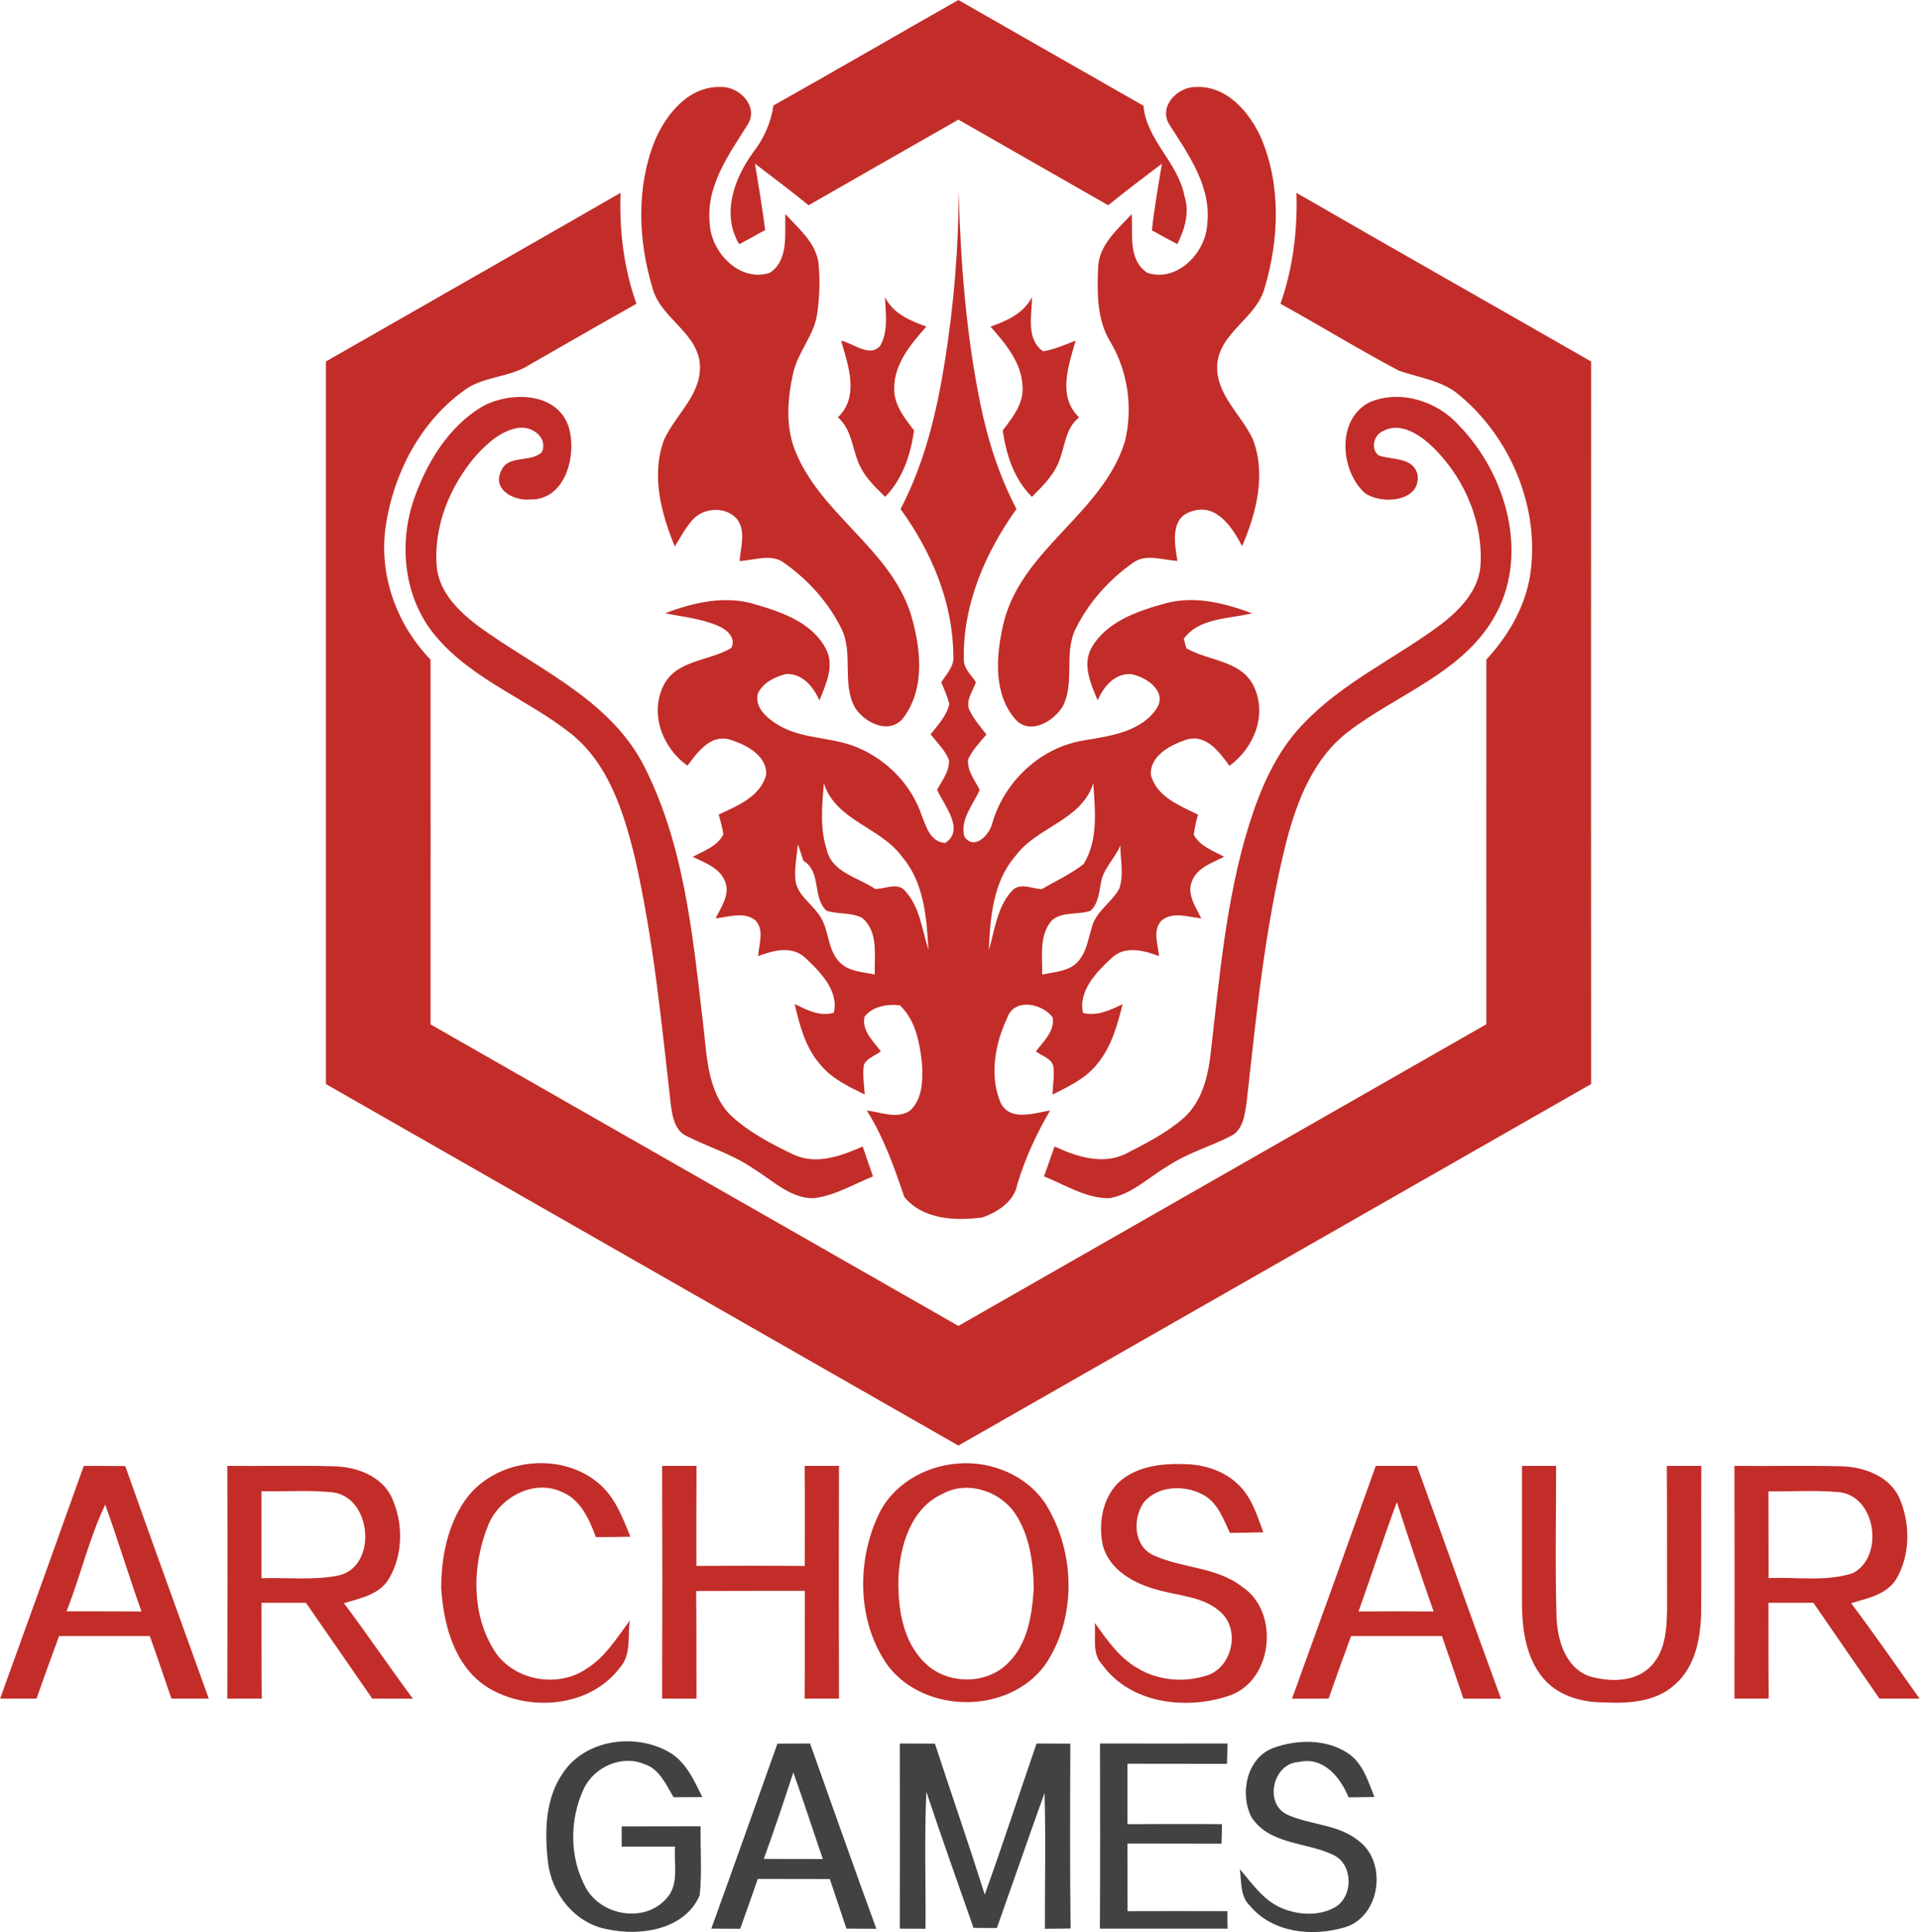 <svg version="1.2" xmlns="http://www.w3.org/2000/svg" viewBox="0 0 1547 1557" width="1547" height="1557">
	<title>unnamed (1)-svg</title>
	<style>
		.s0 { fill: #c22d29 } 
		.s1 { fill: #424243 } 
	</style>
	<g id="#c22d29ff">
		<path id="Layer" fill-rule="evenodd" class="s0" d="m772.2 0c49.7 28.4 99.4 56.9 149.1 85.2 2.5 27.9 28.1 45.9 33.1 73 4.3 13.2 0.1 26.7-5.8 38.5-6.9-3.6-13.7-7.3-20.5-11.1 2-18 5.1-35.9 8.1-53.7-14.6 11-29.1 22-43.3 33.5-40.2-23-80.5-46-120.7-69-40.2 23-80.5 45.9-120.7 69-14.1-11.5-28.7-22.5-43.2-33.5 2.9 17.8 6 35.6 8.2 53.5-7 3.9-13.9 7.7-20.9 11.4-14.6-24.3-3.9-53.4 11.5-74.4 8.5-10.9 14.1-23.7 16.1-37.4 49.8-28 99.3-56.8 149-85zm-244.7 113.7c9-21.7 27.6-44.5 53.3-43.6 14.8-0.5 30.5 15.4 21.9 29.9-15.3 24.3-34.2 50-30.8 80.5 1.2 23.1 24.2 47.1 48.2 39.4 15.7-10.1 12-31.5 12.7-47.4 10.4 11.5 23.9 22.4 26.6 38.6 1.5 14.3 1 29-1.2 43.2-2.9 16.6-15.3 29.6-19 45.9-4.9 21.4-6.6 44.9 2.5 65.5 21 49.2 74.4 76.5 91.7 127.7 8.3 27.1 12.7 60.5-5.3 84.7-10.9 14.7-31.7 4.5-39.4-8.2-10.7-19.8-0.7-44-11.1-64-10.3-20.6-26.3-38.4-45-51.7-10.6-8.7-24.6-2.6-36.7-2.1 0.8-11 5.3-23.7-1.9-33.6-8.4-10.3-25.9-9.8-35-0.6-6.4 6.6-10.4 14.8-15.3 22.5-11.1-26.9-19.2-57.8-8.6-86.1 9.1-20 29.5-35.6 28.9-59.3-1.1-27-31.7-38.1-38.2-62.8-11.6-38.1-13.3-80.9 1.7-118.5zm414.4-13.8c-8.5-14.5 7.3-30.3 22-29.8 24.6-1 42.8 20.2 52.1 40.8 16.2 37.9 14.7 81.7 3.1 120.6-6.3 25-36.9 36.2-38.4 63.1-0.8 23.7 19.4 39.4 28.7 59.2 10.9 28.2 3 59.5-8.6 86.3-7.8-15-20.9-35.2-41-27.9-17.3 5.2-13.3 26.4-11.1 39.8-12.1-0.6-26-6.4-36.6 2.1-18.7 13.3-34.7 31.2-45 51.8-10.4 19.7-0.6 43.8-10.9 63.5-7.2 11.7-25.5 22.9-37.4 11-18.7-20.6-16.3-51.7-10.5-77 13.8-60.5 79.9-89.1 98-147.4 6.7-26.7 2.6-56.5-11.5-80.3-11.2-18-10.8-40.1-10-60.5 0.8-18 15.7-30.4 27.1-42.7 0.9 15.9-3.1 37.7 12.9 47.5 23.9 7.4 46.5-16.2 47.9-39.1 3.6-30.7-15.3-56.6-30.8-81zm-679.3 191.4c79.1-45.3 158.3-90.4 237.4-135.9-1.1 30.3 2.6 60.8 12.8 89.4-28.9 16.2-57.6 32.8-86.4 49.3-16.4 10.5-37.8 8.9-53.4 21.2-34.5 25.3-55.8 66.2-62.1 108-6.1 39.4 8.5 79.9 36 108.2 0.1 98 0 196 0 294 141.8 80.9 283.5 162.1 425.3 243 141.8-81 283.6-162 425.4-243.1 0-97.9-0.1-195.9 0-293.9 19-20.5 33.4-46.1 36.1-74.4 5.4-51.4-17.5-104.5-56.7-137.7-13.9-12.7-32.9-14.8-49.9-20.7-32.3-17.1-63.4-36.3-95.4-53.9 10.1-28.6 13.8-59.1 12.9-89.4 78.9 45.6 158.3 90.5 237.4 135.9-0.1 194.1-0.1 388.2 0 582.3-170 97.1-339.9 194.2-509.8 291.3-169.8-97.2-339.8-194.1-509.6-291.3q0-291.2 0-582.3zm509.8-136.9c1.6 57.3 6 114.8 17.5 171.1 6 29.4 15.2 58.1 29.1 84.7-25.4 35.4-43.6 77.9-42.4 122.2 0.3 6.9 6.3 11.8 9.7 17.4-2.6 7.6-9.4 15.9-4.4 23.9 3.4 6.7 8.3 12.3 12.9 18.2-5.3 6.4-11.4 12.4-14.8 20.2-0.8 9.1 5.5 16.7 9.4 24.5-5.3 11.7-16.2 24.1-12.3 37.7 8.1 11.5 20.5-1.9 22.5-11.3 9.9-33.5 38.8-60.7 73.5-66.3 21.1-3.6 46.5-6.7 59.2-26.3 8.1-13.9-9.3-25.1-21.1-27.2-13.3-0.6-21.9 10.2-26.8 21.1-5.5-13.1-12.5-28.4-5-42.2 12.2-21.3 37.4-29.8 59.7-35.9 23.4-6.4 47.6-0.2 69.7 8-18.6 4.7-42.6 3.4-55 20.6 0.5 1.9 1.6 5.7 2.1 7.6 17.6 10.3 43.7 9.6 54 30 11.5 23.1 0.7 50.3-19.3 64.7-8.1-11-18.7-25.8-34.5-21.1-12.6 4.1-29.8 12.9-28.8 28.4 4.4 17.6 23.3 24.8 38 32.1-1.6 5.3-2.7 10.7-3.5 16.1 5 9.4 15.7 13 24.5 17.8-9.3 4.9-21.1 8.4-25.6 19-5 10.8 2.7 21.3 7.2 30.7-10.5-1.1-23-5.9-32.1 1.8-7.4 7.9-2.7 19.3-1.9 28.6-12.2-4.6-27.4-8.7-38.1 1.4-12.1 11.1-27.1 26.5-23.2 44.4 11.3 2.8 22-2.3 31.9-7.1-4.2 16.8-8.9 34.3-20.2 47.9-9.2 11.9-23.2 18.4-36.3 25 0.3-7.8 1.8-15.7 0.6-23.4-2-6.1-9.3-7.8-13.9-11.4 5.9-8.1 15.5-16.4 13.4-27.5-8.2-11.2-30.7-15.8-36.4 0.1-9.9 20.8-14.7 46.6-5.6 68.5 7.5 15.6 26.9 8.6 40 6.5-11 18.8-20.3 38.8-26.5 59.8-2.6 13.7-16 22.2-28.2 26.4-21.7 2.8-47.8 1.8-62.8-16.6-8.1-24-16.6-48-30.2-69.6 11.3 1.3 24.3 7.1 34.7 0.2 10.4-9.4 10.5-24.9 9.8-37.8-1.8-16.7-5.1-35.3-17.9-47.2-10-1.1-21.8 0.7-28.4 9.2-2.5 11.3 7.1 19.7 13.1 27.9-4.5 3.6-11.1 5.4-13.6 10.8-1.3 8 0.2 16 0.6 24-13-6.4-26.8-12.8-36-24.4-11.9-13.6-16.4-31.4-20.4-48.5 9.7 4.7 20.3 10.4 31.5 7 4.3-17.5-10.9-32.9-22.7-44-10.7-10.3-26-6.3-38.2-1.6 0.4-9.3 5.1-20.5-1.9-28.5-9.1-7.9-21.8-3-32.4-1.9 4.5-9.3 12.1-19.6 7.4-30.3-4.5-10.7-16.2-14.6-25.8-19.3 8.8-4.9 19.8-8.4 24.6-18.1-0.7-5.4-2.3-10.7-3.7-16 14.9-7 33.6-14.4 38.2-32 1-15.7-16.6-24.5-29.4-28.5-15.6-4.3-25.9 10.4-34 21.1-20.2-14.3-30.8-42.1-19-65.2 10.6-20.1 36.8-19.1 54.3-29.6 4.2-8.2-3.6-14.9-10.5-17.8-13.5-5.9-28.5-7.3-42.8-10.2 23.1-8.8 48.7-14.7 73-7.1 21.3 6.3 45.4 14.6 56.4 35.5 7.5 13.7 0.1 28.7-5 41.8-5-10.9-13.4-21.6-26.7-21.3-9.1 2.2-18.8 6.9-23 15.8-2.8 11.1 7.3 19.7 15.7 24.9 19.7 12.3 44.1 9.7 64.9 18.7 23.6 10 43 29.8 51.3 54.2 3.7 9.2 7 21.8 19.1 22.6 16.2-10.5-1-30.3-6.5-42.9 4-7.5 10-14.9 9.5-23.9-3.1-8-9.5-14.1-14.8-20.7 5.9-7.6 13-14.9 15.1-24.6-1.6-6-4.1-11.7-6.5-17.4 4.3-6.7 10.8-13.1 9.7-21.7-0.3-42.8-17.7-83.7-42.5-117.9 19.5-37.2 29.3-78.5 35.8-119.7 7.1-45 11-90.6 11-136.1zm-106.1 530.9c4.4 18 25.5 21.8 38.9 31.1 8 0 18.3-5.8 24.3 1.8 11.8 12.9 13.4 31.3 18.6 47.3-1.5-26-3.5-54.3-21.3-75.1-17.4-24-53.3-28.9-63-59.2-1.4 18-3.4 36.6 2.5 54.1zm214.6-54.1c-9.7 30.3-45.4 34.9-62.8 58.7-18.1 20.9-20.2 49.5-21.4 75.8 4.9-16.2 6.6-34.8 18.6-47.7 6.2-7.3 16.2-1.7 24.1-1.5 11.3-6.6 23.4-12.1 33.7-20.2 12-19.4 9.2-43.4 7.8-65.1zm-238 49c-0.9 9.3-2.7 18.6-2.1 27.9 0.7 11.9 11.5 18.8 18 27.6 9.7 11.4 7 28.9 17.7 39.7 7.3 7.7 18.7 7.8 28.3 9.9-0.4-15.3 3.2-34.7-10.3-45.7-8.8-4.5-19.4-2.7-28.6-5.7-11.7-11.1-3.7-31.1-18.6-40.3q-2.2-6.7-4.4-13.4zm244 32.2c-1.5 7.6-2.2 16.1-8.3 21.6-10 3.4-22.2 0.4-30.8 7.4-10.8 11.9-7.8 29.3-8.1 44 9.7-2.3 21.2-2.3 28.5-10.2 7-7.2 8.3-17.5 11.2-26.7 2.8-13.6 16-20.8 22.4-32.3 3.9-11.2 0.9-23.3 0.9-34.9-4.4 10.8-14.4 19.1-15.8 31.1zm-173.8-473c6.4 13.4 20.2 19 33.3 23.8-12.3 13.9-25.7 29.6-25.9 49.2-0.6 13.5 8.3 24.4 16 34.5-2.8 19.6-9.2 39.1-23.3 53.5-7.4-7.4-15.3-14.6-19.9-24.1-6.8-13.1-6.3-29.7-18.2-40 17.6-16.7 8.3-41.9 2.6-61.8 10 2.2 23.7 14.2 31.7 3.8 6.5-11.8 4.1-26 3.7-38.9zm85 23.8c13.1-4.6 26.7-10.6 33.4-23.8-0.1 14.3-5 34.2 9 43.7 9.1-1.5 17.6-5.3 26.2-8.6-5.7 19.7-14.9 45.3 2.8 61.8-11.3 8.9-11.3 23.8-16.5 36.1-4.4 11.2-13.3 19.6-21.5 28-14.5-14.3-20.7-33.9-23.6-53.5 7.8-10.2 16.8-21.3 16-34.9-0.4-19.5-13.7-35-25.8-48.8zm-408.8 64c22.2-11.7 59.3-11.5 68.8 16.5 7 22.4-2.1 59.5-31 58.8-12.2 1.4-30.2-7.5-23.7-22.1 5-14.5 24.1-7.2 33.2-16 5.1-11.5-7.5-20.9-18.1-19.7-14 1.8-25.1 11.8-34.3 21.7-21.6 24.7-35.3 57.9-32.2 91.1 2.2 20.1 17.7 35.1 33 46.8 46 33.7 103.5 57.5 132.2 109.7 33.7 64 40.7 137.6 49 208.4 3.4 26 2.8 55.9 22.2 76.1 14.9 13.9 33.3 23.5 51.5 32.2 18.3 8.1 38.1 0.8 55.2-6.8 2.7 8.1 5.5 16.1 8.3 24.1-15.7 6.4-30.7 15.5-47.8 17.6-19.1 0.2-33.3-14.7-48.7-23.9-16.4-11.4-35.8-17.2-53.5-26.1-9.5-4.3-11.5-15.4-12.8-24.5-7.6-67-14.1-134.3-29.1-200.1-8.9-36.4-21-75.2-51.2-99.6-35.4-28.1-80.4-43.9-109.7-79.3-24.8-29.7-29.5-72.2-17.6-108.3 10.3-30.2 28.1-60.1 56.3-76.6zm713.9-2.9c24.7-10.7 54.8-1.2 72.3 18.5 38.7 39.8 57.5 105.9 27.6 156-26.1 43.8-77.2 60.8-116.1 90.3-28.5 21.4-41.9 56-50.6 89.3-17.3 68.8-24.1 139.7-32 210.1-1.5 9.8-2.7 22.2-12.9 27.1-16.8 8.6-35.2 13.7-50.9 24.3-15.3 9-28.8 22.6-46.8 25.7-19 0.1-35.5-10.8-52.6-17.6q4.2-12.1 8.5-24.1c17.9 8.3 39.4 15.3 58.3 5.4 16.1-8.3 32.6-16.7 46.2-28.8 14.2-13.1 19.1-32.7 21.2-51.1 7.2-61.6 12.3-123.9 30.6-183.4 9.3-30 22-60 44.2-82.8 31.4-33.1 73.6-52.4 109.9-79.3 16.1-12.2 32.3-28.8 32.9-50.3 1.5-36.1-15-71.9-41.5-96.1-9.8-8.5-24-17.2-37-10.2-7.6 3.1-10.5 14.4-3.7 19.7 11.1 4 28.1 1 31.4 15.8 2.7 21.8-29.9 24.3-43 14.1-19.4-18.3-22.3-58.9 4-72.6z"/>
		<path id="Layer" fill-rule="evenodd" class="s0" d="m374.3 1209.6c23.1-33.7 76-40.8 107.4-14.8 13.6 11 19.9 27.8 26.2 43.6-9.3 0.2-18.5 0.3-27.8 0.3-5.2-14.1-12-29.9-26.9-36.2-22.7-11-50.4 3.9-59.6 26-13.6 32.9-14.3 74.4 6.6 104.5 16.3 21.9 50.4 27.2 72.8 11.5 14.9-9.4 24.1-24.8 34.5-38.6-1.9 12.5 1.3 27.4-7.8 37.7-24.3 32.7-74.8 36.6-107.9 15.5-25.9-17.2-34.4-49.9-36.3-79.2 0-24.4 4.9-49.9 18.8-70.3zm397.3-30.2c27.1-2.3 55.8 9.5 70.9 32.6 24.1 38.6 25.4 92.4-0.9 130.3-29.4 39.1-95.6 38.9-125.6 0.8-25.2-34.7-26.2-83.5-8.5-121.7 11.3-24.8 37.4-40 64.1-42zm-12.1 24.4c-25.6 11.6-34.4 41.8-35.6 67.6-0.6 24.1 3.2 51.2 21.4 68.7 17.8 17.7 49.8 17.9 67.3-0.3 15.6-15.5 19-38.7 20.3-59.7-0.3-21-3.3-43.4-15.5-61.2-12.6-17.7-38.3-25.9-57.9-15.1zm141.2-8.6c14.4-13.8 35.7-16.1 54.7-15.3 15.7 0.4 31.7 5.7 42.9 17 10.4 10.2 14.7 24.6 19.6 37.9-9 0.2-18 0.4-26.9 0.5-5.4-11.3-9.9-24.6-21.7-30.8-15-8.1-36.7-7.5-48 6.6-8.7 12.9-7.9 34.2 7.4 41.9 23.1 10.9 51.1 9.4 72 25.6 31.2 20.5 24.9 77.3-11.6 88.3-34.4 11.2-78.4 5.7-100.9-25.3-8.8-9.1-5-22.7-6.2-33.9 9.9 13.7 19.8 28.3 34.9 36.8 16.4 9.9 37.4 11.6 55.5 5.7 20.3-6.5 27.1-36.2 11.5-50.7-13.8-13.1-34.1-13.3-51.5-18.4-18.6-4.9-38.8-16-43.9-36.1-3.6-17.1-0.3-37 12.2-49.8zm-833.2-13.9q16.7 0 33.4 0.1c22.2 62.6 44.8 125 67.3 187.4-10 0-20.1 0-30.1 0-5.8-16.8-11.4-33.7-17.4-50.4-24.3 0-48.7 0-73.1 0-6.2 16.7-12.2 33.6-18.2 50.4q-14.6 0-29.3 0c22.6-62.5 45.1-124.9 67.4-187.5zm-13.9 117.2c20.1 0 40.2 0 60.4 0.1-10.2-28.6-19-57.6-29.2-86.1-13.1 27.5-20 57.7-31.2 86zm129.6-117.2c28.6 0.3 57.1-0.5 85.7 0.3 18.2 0.4 38.4 7.6 46.7 25 9.3 20.3 9.4 45.7-2 65.2-7.4 13.1-23.2 16.2-36.5 20.1 19 25.3 36.7 51.6 55.6 77-11-0.1-21.9-0.1-32.8-0.1-17.8-25.7-35.5-51.5-53.4-77.2q-17.8 0-35.8 0c0.1 25.7-0.1 51.5 0.2 77.2q-13.9 0-27.7 0c0.1-62.5 0.2-125 0-187.5zm27.5 20.4c0 23.4 0 46.7 0 70.1 20.7-0.7 41.7 1.9 62.1-2.2 31.7-7.2 26.9-63.2-4.8-67-19-2-38.2-0.5-57.3-0.9zm322.8-20.4c9.2 0 18.4 0 27.7 0-0.2 26.9-0.1 53.7-0.1 80.6 29.1-0.2 58.2-0.2 87.3 0 0-26.9 0.2-53.7-0.1-80.6q13.8 0 27.7 0c-0.2 62.5-0.2 125 0 187.5q-13.9 0-27.7 0c0.3-28.9 0-57.8 0.2-86.8-29.2 0-58.4 0-87.6 0.1 0.4 28.9 0.1 57.8 0.3 86.8-9.3-0.1-18.5-0.1-27.7-0.1 0.2-62.5 0.2-125 0-187.5zm507.5 187.6q34-93.7 67.5-187.6 16.6 0 33.2 0c22.7 62.5 44.7 125.2 67.7 187.6q-15.2-0.1-30.3-0.1c-5.8-16.8-11.4-33.6-17.3-50.4-24.4 0-48.8 0-73.2 0-6.2 16.7-12.2 33.6-18.1 50.4-9.8 0-19.6 0-29.5 0.1zm84.5-158.4c-10.9 29.1-20.4 58.8-30.9 88.1q30.2-0.2 60.5 0c-10.3-29.3-20.1-58.7-29.6-88.1zm100.8-29.2q13.7 0 27.5 0c0 40.2-0.8 80.4 0.3 120.5 0.5 18.9 6.6 41.5 26.1 48.9 16.4 4.9 37.5 5.2 50.1-8.1 11.5-11.9 12.6-29.6 12.9-45.2-0.1-38.7 0.1-77.4-0.2-116.1q13.9 0 27.8 0c-0.2 38.7 0.1 77.5-0.1 116.2-0.3 21.3-4.2 45.2-21.1 59.9-16.2 15.1-39.8 15.4-60.5 14.4-16.8-0.5-34.5-6.1-45.6-19.3-13.8-16.4-17-38.6-17.2-59.3-0.1-37.3 0.1-74.6 0-111.9zm171.2 0c28.6 0.3 57.2-0.4 85.8 0.3 18.3 0.4 38.8 7.7 47 25.3 8.9 20.4 9.1 45.9-2.3 65.4-7.7 12.7-23.3 15.7-36.5 19.6 18.9 25.2 36.9 51.1 55.1 76.9q-16.2 0-32.3 0-26.5-38.6-53.2-77.2c-12.1 0-24.1 0-36.2 0 0.1 25.7-0.1 51.5 0.2 77.2q-13.8 0-27.6 0 0.2-93.7 0-187.5zm27.4 20.5c0.1 23.3 0 46.6 0.1 69.9 22.5-1 45.9 3.1 67.7-3.9 25.5-12.8 19.3-61.6-10.4-65.3-19-1.8-38.2-0.5-57.4-0.7z"/>
	</g>
	<g id="#424243ff">
		<path id="Layer" fill-rule="evenodd" class="s1" d="m453.3 1429.2c17.5-27 57.1-32.9 84.4-18 14.5 7.4 21.3 23.1 28.2 37q-11.6 0-23.2 0.1c-6.1-10.2-11.4-23-23.8-26.8-18.2-7.5-40.2 2.5-48.5 19.9-11.6 24.8-11.7 55.6 1.6 79.8 12.3 22.5 47 28.7 64.6 9.1 11-11.3 6.2-28.1 7.3-42.2-14.3 0-28.7 0-43 0 0-4.1 0-12.2 0-16.3 21.2-0.1 42.4 0 63.6-0.1-0.3 18.5 1.2 37.1-0.7 55.5-11.9 27.9-47.7 33.3-74.4 27.5-26-4.6-45-28.6-47.9-54.2-2.7-24.1-2.4-50.6 11.8-71.3zm173.1-24.1q13.1-0.1 26.3-0.1c17.8 49.8 35.2 99.7 53.4 149.3q-12.1 0-24.1-0.1-6.7-20-13.4-40c-19.3-0.1-38.6 0-58-0.1-4.7 13.4-9.4 26.8-14.2 40.2q-11.7-0.1-23.3-0.1c18-49.6 35.6-99.4 53.3-149.1zm-11 92.9c15.9 0.1 31.8 0.1 47.6 0.1-8-23.2-15.5-46.6-23.8-69.8-7.6 23.4-15.4 46.6-23.8 69.7zm109.6-93q14.2 0 28.3 0.1c13.2 40.6 27.4 81 40.1 121.7 14.6-40.4 27.8-81.2 41.8-121.8q13.6 0 27.2 0.1c-0.2 49.7-0.4 99.3 0.2 149q-10.4 0.1-20.7 0.2c-0.1-36.5 0.8-73-0.3-109.4-13 36.2-25.5 72.5-38.4 108.8q-9.4-0.1-18.8-0.1c-12.8-36.6-25.8-73-38-109.7-1.7 36.8-0.4 73.6-0.7 110.4q-10.4-0.1-20.7-0.1c0.1-49.7 0.1-99.5 0-149.2zm161.3 0c34.2 0.1 68.6 0 102.8 0-0.1 5.5-0.3 11-0.5 16.4-26.7-0.1-53.5 0-80.2-0.1 0 16.2 0 32.4 0 48.7 25.4-0.1 50.8-0.2 76.2 0-0.1 5.2-0.2 10.5-0.4 15.7-25.2-0.1-50.5 0-75.8-0.1q0 27.3 0.1 54.5c26.8-0.1 53.6-0.1 80.4 0 0.1 3.5 0.1 10.6 0.2 14.1-34.3 0.1-68.6 0-102.9 0 0.3-49.7 0.2-99.5 0.1-149.2zm140.1 3.4c19.1-6.8 42.4-7.1 59.8 4.5 11.9 8 16.2 22.6 21.2 35.2-7 0.1-13.9 0.2-20.8 0.3-6.7-16.3-20.3-33.1-40.1-28.5-20.7 0.9-28.3 33.1-9.6 42.3 18.7 8.6 41.4 7.7 57.9 21.3 23.4 17.5 17.3 61.4-11.5 69.7-25.9 7.7-58.2 4.4-76.3-17.6-8.1-7.6-6.4-19.5-8.1-29.4 9.8 11.3 18.6 24.6 32.8 31 13.7 6.1 30.7 7.3 44.1-0.3 14.9-8.9 14.5-34.9-1.7-42.2-21.7-10.5-51.5-8-65.9-30.6-9.5-19.1-3.6-47.9 18.2-55.7z"/>
	</g>
</svg>